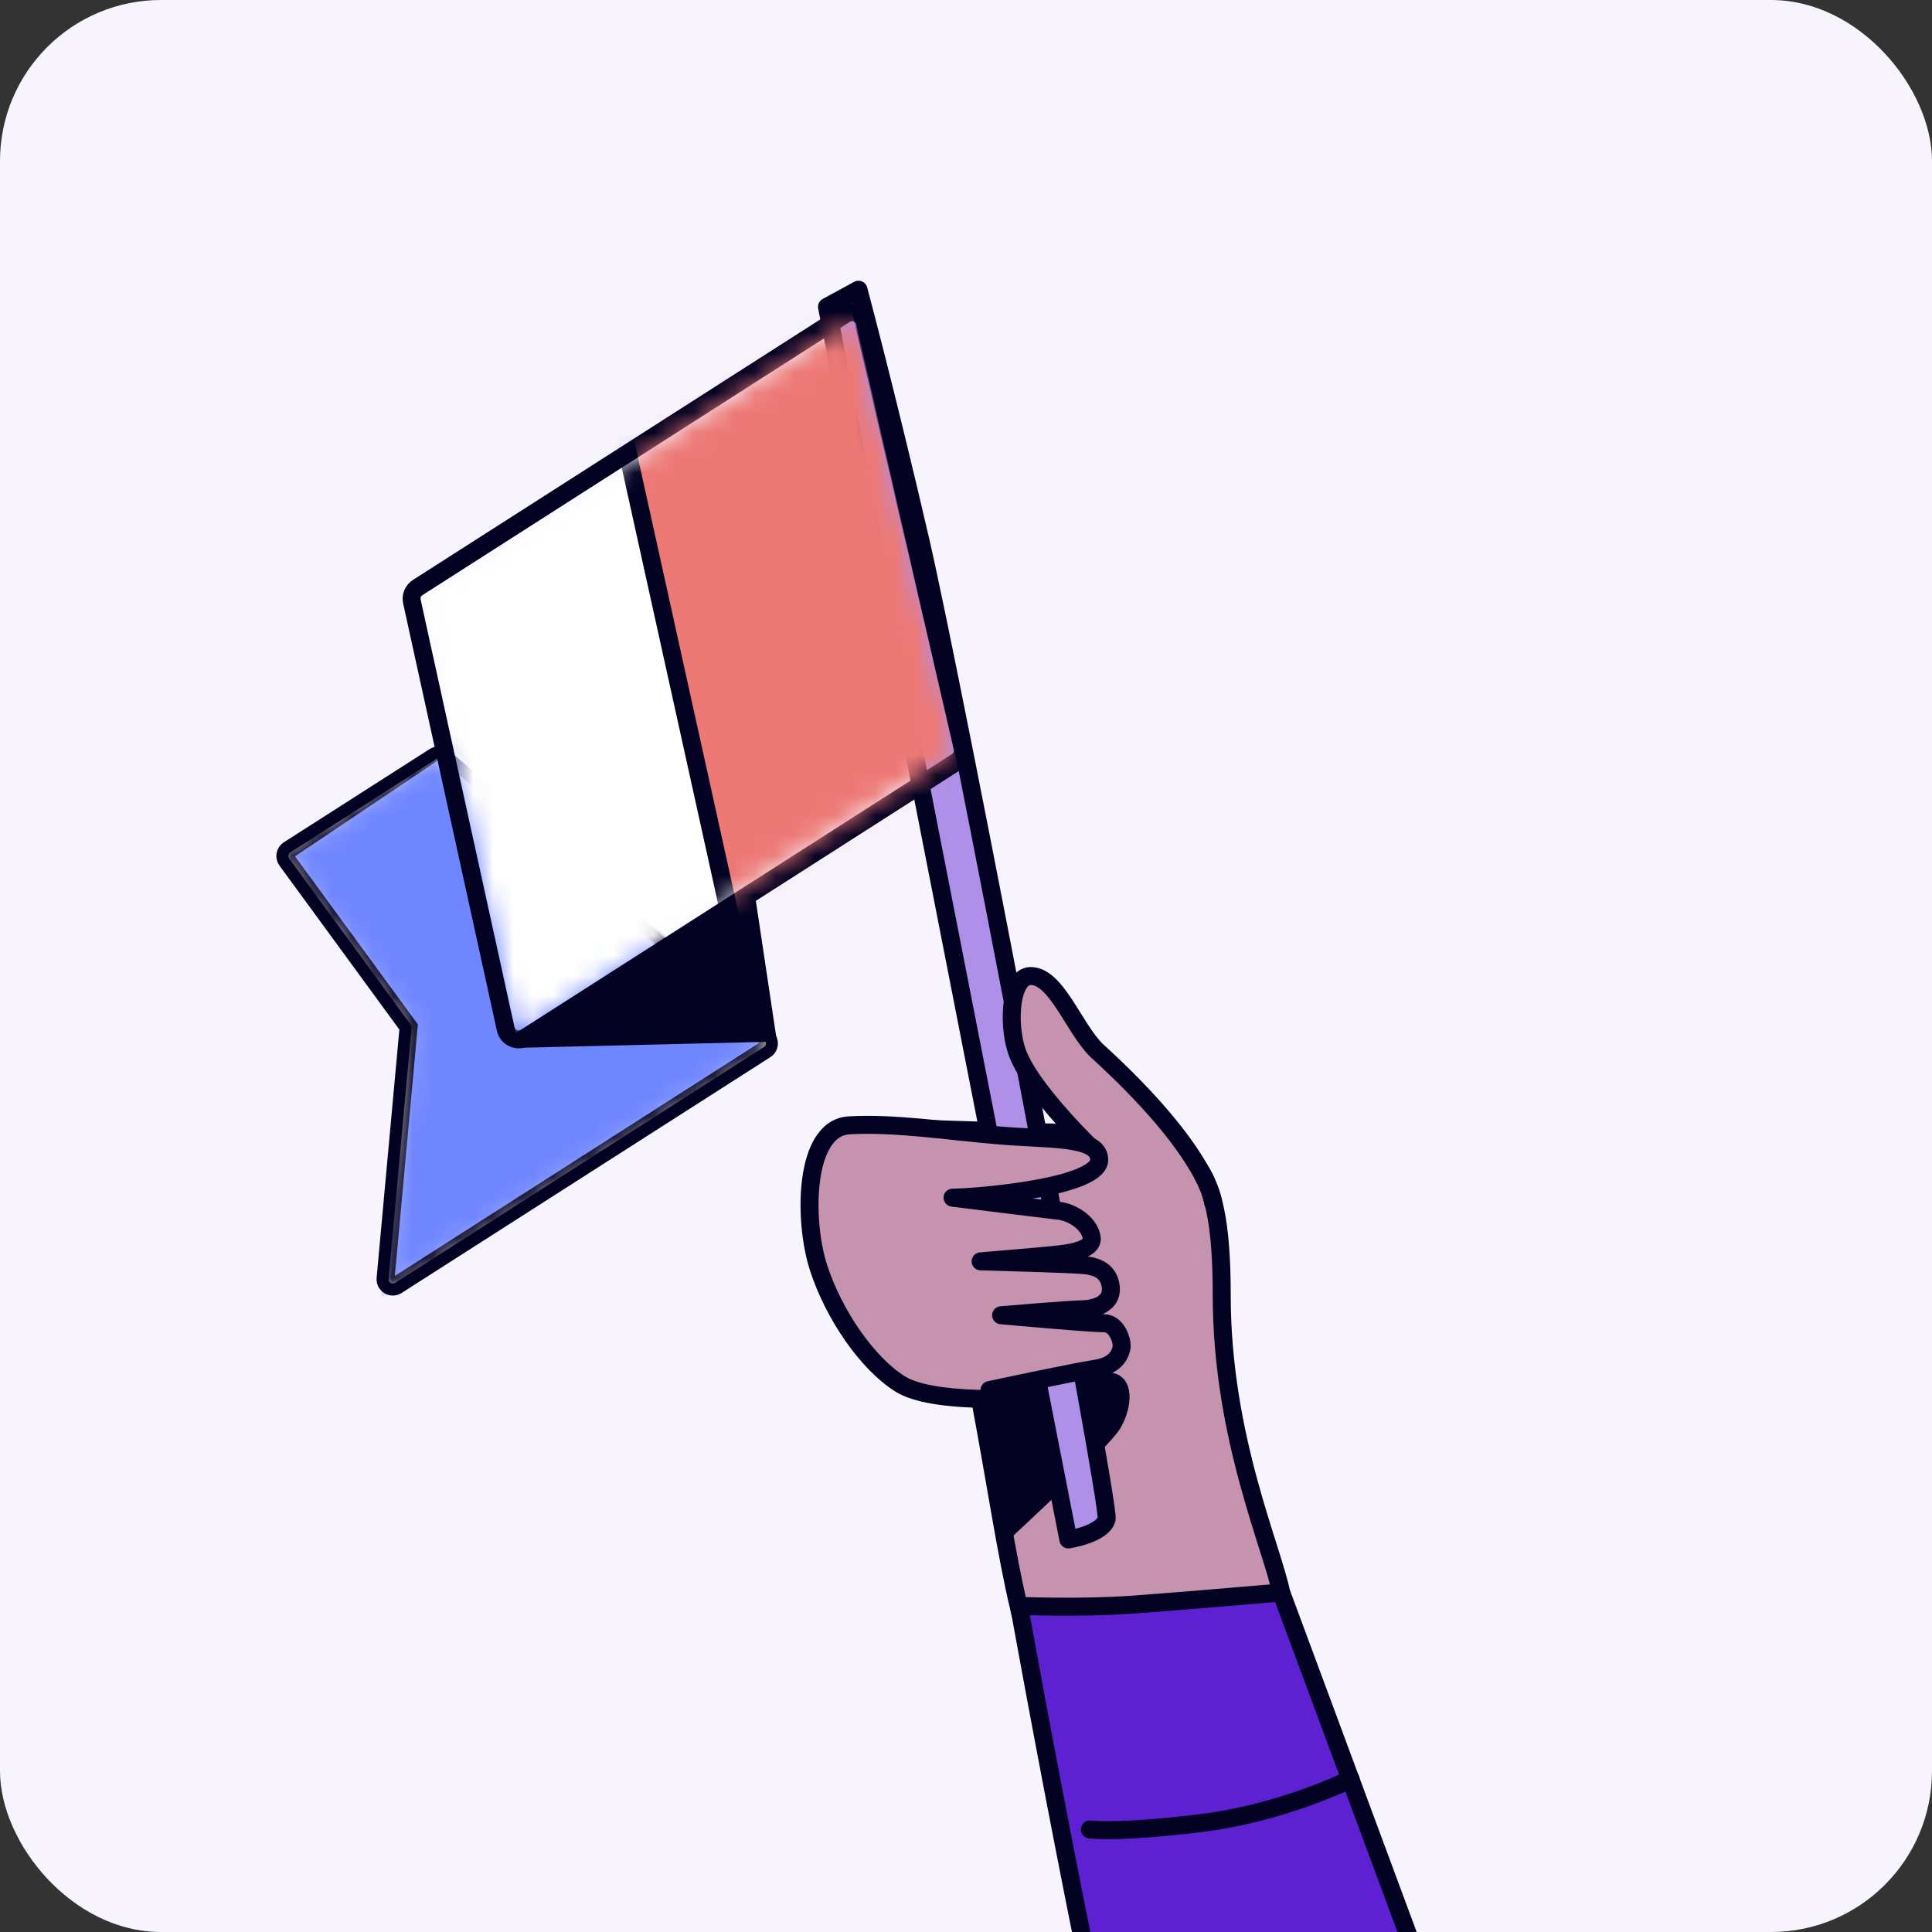<svg width="96" height="96" viewBox="0 0 96 96" fill="none" xmlns="http://www.w3.org/2000/svg">
<rect x="0" y="0" width="96" height="96" fill="#333333" stroke="none"/>
<g clip-path="url(#clip0)">
<rect width="96" height="96" rx="8" fill="#F7F4FD"/>
<path d="M60.707 64.364C60.707 71.447 63.257 76.972 63.682 79.239C61.132 80.089 50.648 79.947 50.648 79.947C50.009 77.283 49.515 73.856 48.665 69.322C45.868 62.745 40.856 56.527 41.298 56.289C42.263 55.77 48.644 56.289 53.886 56.289C59.128 56.289 60.707 57.281 60.707 64.364Z" fill="#C693AF" stroke="#040222" stroke-width="0.894"/>
<path d="M50.019 76.004C50.019 76.004 54.796 71.594 55.293 70.728C55.803 69.846 55.916 68.538 54.967 68.655C54.032 68.77 51.367 69.944 48.749 69.576" fill="#040222"/>
<path d="M50.019 76.004C50.019 76.004 54.796 71.594 55.293 70.728C55.803 69.846 55.916 68.538 54.967 68.655C54.032 68.77 51.367 69.944 48.749 69.576" stroke="#040222" stroke-width="0.894" stroke-miterlimit="10" stroke-linecap="round" stroke-linejoin="round"/>
<path d="M42.657 14.395L41.093 15.248L53.085 76.495C53.085 76.495 54.81 76.231 54.988 75.472C55.167 74.714 47.433 34.188 45.732 26.849C44.031 19.51 42.657 14.395 42.657 14.395Z" fill="#AE90E8" stroke="#040222" stroke-width="0.894" stroke-miterlimit="10" stroke-linecap="round" stroke-linejoin="round"/>
<path d="M14.265 42.104L21.512 37.47C21.703 37.348 21.951 37.366 22.122 37.515L38.178 51.461C38.436 51.685 38.406 52.094 38.118 52.278L19.796 63.996C19.438 64.225 18.973 63.942 19.011 63.518L20.151 51.073L14.128 42.837C13.954 42.599 14.017 42.263 14.265 42.104Z" stroke="#040222" stroke-width="0.596"/>
<mask id="mask0" mask-type="alpha" maskUnits="userSpaceOnUse" x="14" y="37" width="25" height="28">
<path d="M14.426 42.355L21.672 37.721C21.752 37.67 21.856 37.678 21.927 37.74L37.983 51.686C38.091 51.779 38.078 51.95 37.958 52.027L19.636 63.745C19.486 63.84 19.292 63.722 19.308 63.545L20.451 51.069C20.455 51.017 20.441 50.965 20.41 50.923L14.369 42.661C14.296 42.562 14.322 42.421 14.426 42.355Z" fill="#C4C4C4" stroke="#040222" stroke-width="0.596"/>
</mask>
<g mask="url(#mask0)">
<path d="M14.234 42.477L22.596 36.862L38.198 51.873L19.267 63.979L20.457 50.988L14.234 42.477Z" fill="#6F86FF" stroke="#040222" stroke-width="0.596"/>
</g>
<path d="M38.365 51.762L25.98 52.061C25.763 52.066 25.677 51.783 25.861 51.667L37.213 44.485C37.343 44.402 37.515 44.481 37.538 44.633L38.571 51.517C38.59 51.644 38.493 51.759 38.365 51.762Z" fill="#040222"/>
<path d="M20.469 29.891C20.409 29.621 20.525 29.343 20.758 29.194L41.986 15.618C42.37 15.372 42.883 15.581 42.985 16.027L47.825 37.146C47.887 37.418 47.772 37.699 47.537 37.849L26.129 51.541C25.742 51.788 25.226 51.575 25.128 51.126L20.469 29.891ZM20.469 29.891L20.904 29.796L20.469 29.891L20.469 29.891Z" stroke="#040222" stroke-width="0.894"/>
<mask id="mask1" mask-type="alpha" maskUnits="userSpaceOnUse" x="20" y="15" width="28" height="37">
<path d="M20.999 29.57L42.226 15.994C42.351 15.915 42.517 15.982 42.55 16.127L47.389 37.245C47.41 37.333 47.372 37.425 47.296 37.473L25.888 51.164C25.763 51.245 25.596 51.175 25.564 51.03L20.905 29.796C20.886 29.708 20.923 29.618 20.999 29.57Z" fill="#C4C4C4"/>
</mask>
<g mask="url(#mask1)">
<path d="M20.873 29.65L42.482 15.831L47.423 37.392L25.63 51.329L20.873 29.65Z" fill="white"/>
<path d="M51.481 52.81L51.602 53.332L51.067 53.358L38.517 53.955L38.141 53.973L38.06 53.605L31.047 21.863L30.988 21.595L31.2 21.421L41.535 12.932L42.09 12.475L42.254 13.176L51.481 52.81Z" fill="#ED7976" stroke="#040222" stroke-width="0.894"/>
</g>
<path d="M50.445 52.012C50.742 53.996 53.812 56.838 53.812 56.838L60.143 59.578L58.404 56.156L53.812 51.3C52.82 50.167 52.49 48.78 51.215 48.78C50.223 48.78 50.02 49.179 50.445 52.012Z" fill="#C693AF"/>
<path d="M54.474 57.281C54.474 57.281 51.111 54.094 50.507 52.181C50.06 50.764 50.224 48.498 51.215 48.498C52.49 48.498 53.341 51.048 54.474 52.181C60.079 57.281 60.278 59.748 60.278 59.748" stroke="#040222" stroke-width="0.894" stroke-miterlimit="10" stroke-linecap="round" stroke-linejoin="round"/>
<path d="M50.932 69.464C50.932 69.464 46.352 69.796 44.715 68.76C43.095 67.737 41.435 65.339 40.672 62.989C39.907 60.625 39.949 56.049 42.19 55.918C44.43 55.786 47.126 56.203 49.538 56.41C51.951 56.631 54.534 56.438 54.615 57.564C54.803 58.981 48.623 59.498 47.331 59.512C47.331 59.512 51.974 60.092 52.586 60.161C53.211 60.214 54.093 60.723 54.239 61.453C54.401 62.181 52.849 62.299 52.438 62.35C52.041 62.398 48.726 62.676 48.726 62.676C48.726 62.676 53.24 62.797 53.867 62.864C54.491 62.917 55.124 63.155 55.197 63.98C55.269 64.805 54.364 65.046 53.805 65.057C53.244 65.054 49.745 65.354 49.745 65.354C49.745 65.354 54.165 65.76 54.839 65.749C55.513 65.738 55.77 66.655 55.732 66.933C55.694 67.211 55.5 67.853 54.427 68.013C53.354 68.174 49.168 69.071 49.168 69.071" fill="#C693AF"/>
<path d="M50.932 69.464C50.932 69.464 46.352 69.796 44.715 68.76C43.095 67.737 41.435 65.339 40.672 62.989C39.907 60.625 39.949 56.049 42.19 55.918C44.43 55.786 47.126 56.203 49.538 56.41C51.951 56.631 54.534 56.438 54.615 57.564C54.803 58.981 48.623 59.498 47.331 59.512C47.331 59.512 51.974 60.092 52.586 60.161C53.211 60.214 54.093 60.723 54.239 61.453C54.401 62.181 52.849 62.299 52.438 62.35C52.041 62.398 48.726 62.676 48.726 62.676C48.726 62.676 53.24 62.797 53.867 62.864C54.491 62.917 55.124 63.155 55.197 63.98C55.269 64.805 54.364 65.046 53.805 65.057C53.244 65.054 49.745 65.354 49.745 65.354C49.745 65.354 54.165 65.76 54.839 65.749C55.513 65.738 55.77 66.655 55.732 66.933C55.694 67.211 55.5 67.853 54.427 68.013C53.354 68.174 49.168 69.071 49.168 69.071" stroke="#040222" stroke-width="0.894" stroke-miterlimit="10" stroke-linecap="round" stroke-linejoin="round"/>
<path d="M63.662 79.13L71.581 100.491L86.355 112.82C83.008 118.694 76.561 121.202 70.5 121.946C64.439 122.69 59.574 117.02 57.613 112.402C55.664 107.769 50.634 79.795 50.634 79.795C50.634 79.795 53.725 79.919 56.29 79.733C58.854 79.548 63.662 79.13 63.662 79.13Z" fill="#5D21D2" stroke="#040222" stroke-width="0.894" stroke-miterlimit="10" stroke-linecap="round" stroke-linejoin="round"/>
<path d="M67.112 88.406C67.112 88.406 63.771 90.084 59.664 90.589C55.543 91.094 54.154 90.906 54.154 90.906" stroke="#040222" stroke-width="0.894" stroke-miterlimit="10" stroke-linecap="round" stroke-linejoin="round"/>
</g>
<defs>
<clipPath id="clip0">
<rect width="96" height="96" rx="8" fill="white"/>
</clipPath>
</defs>
</svg>
